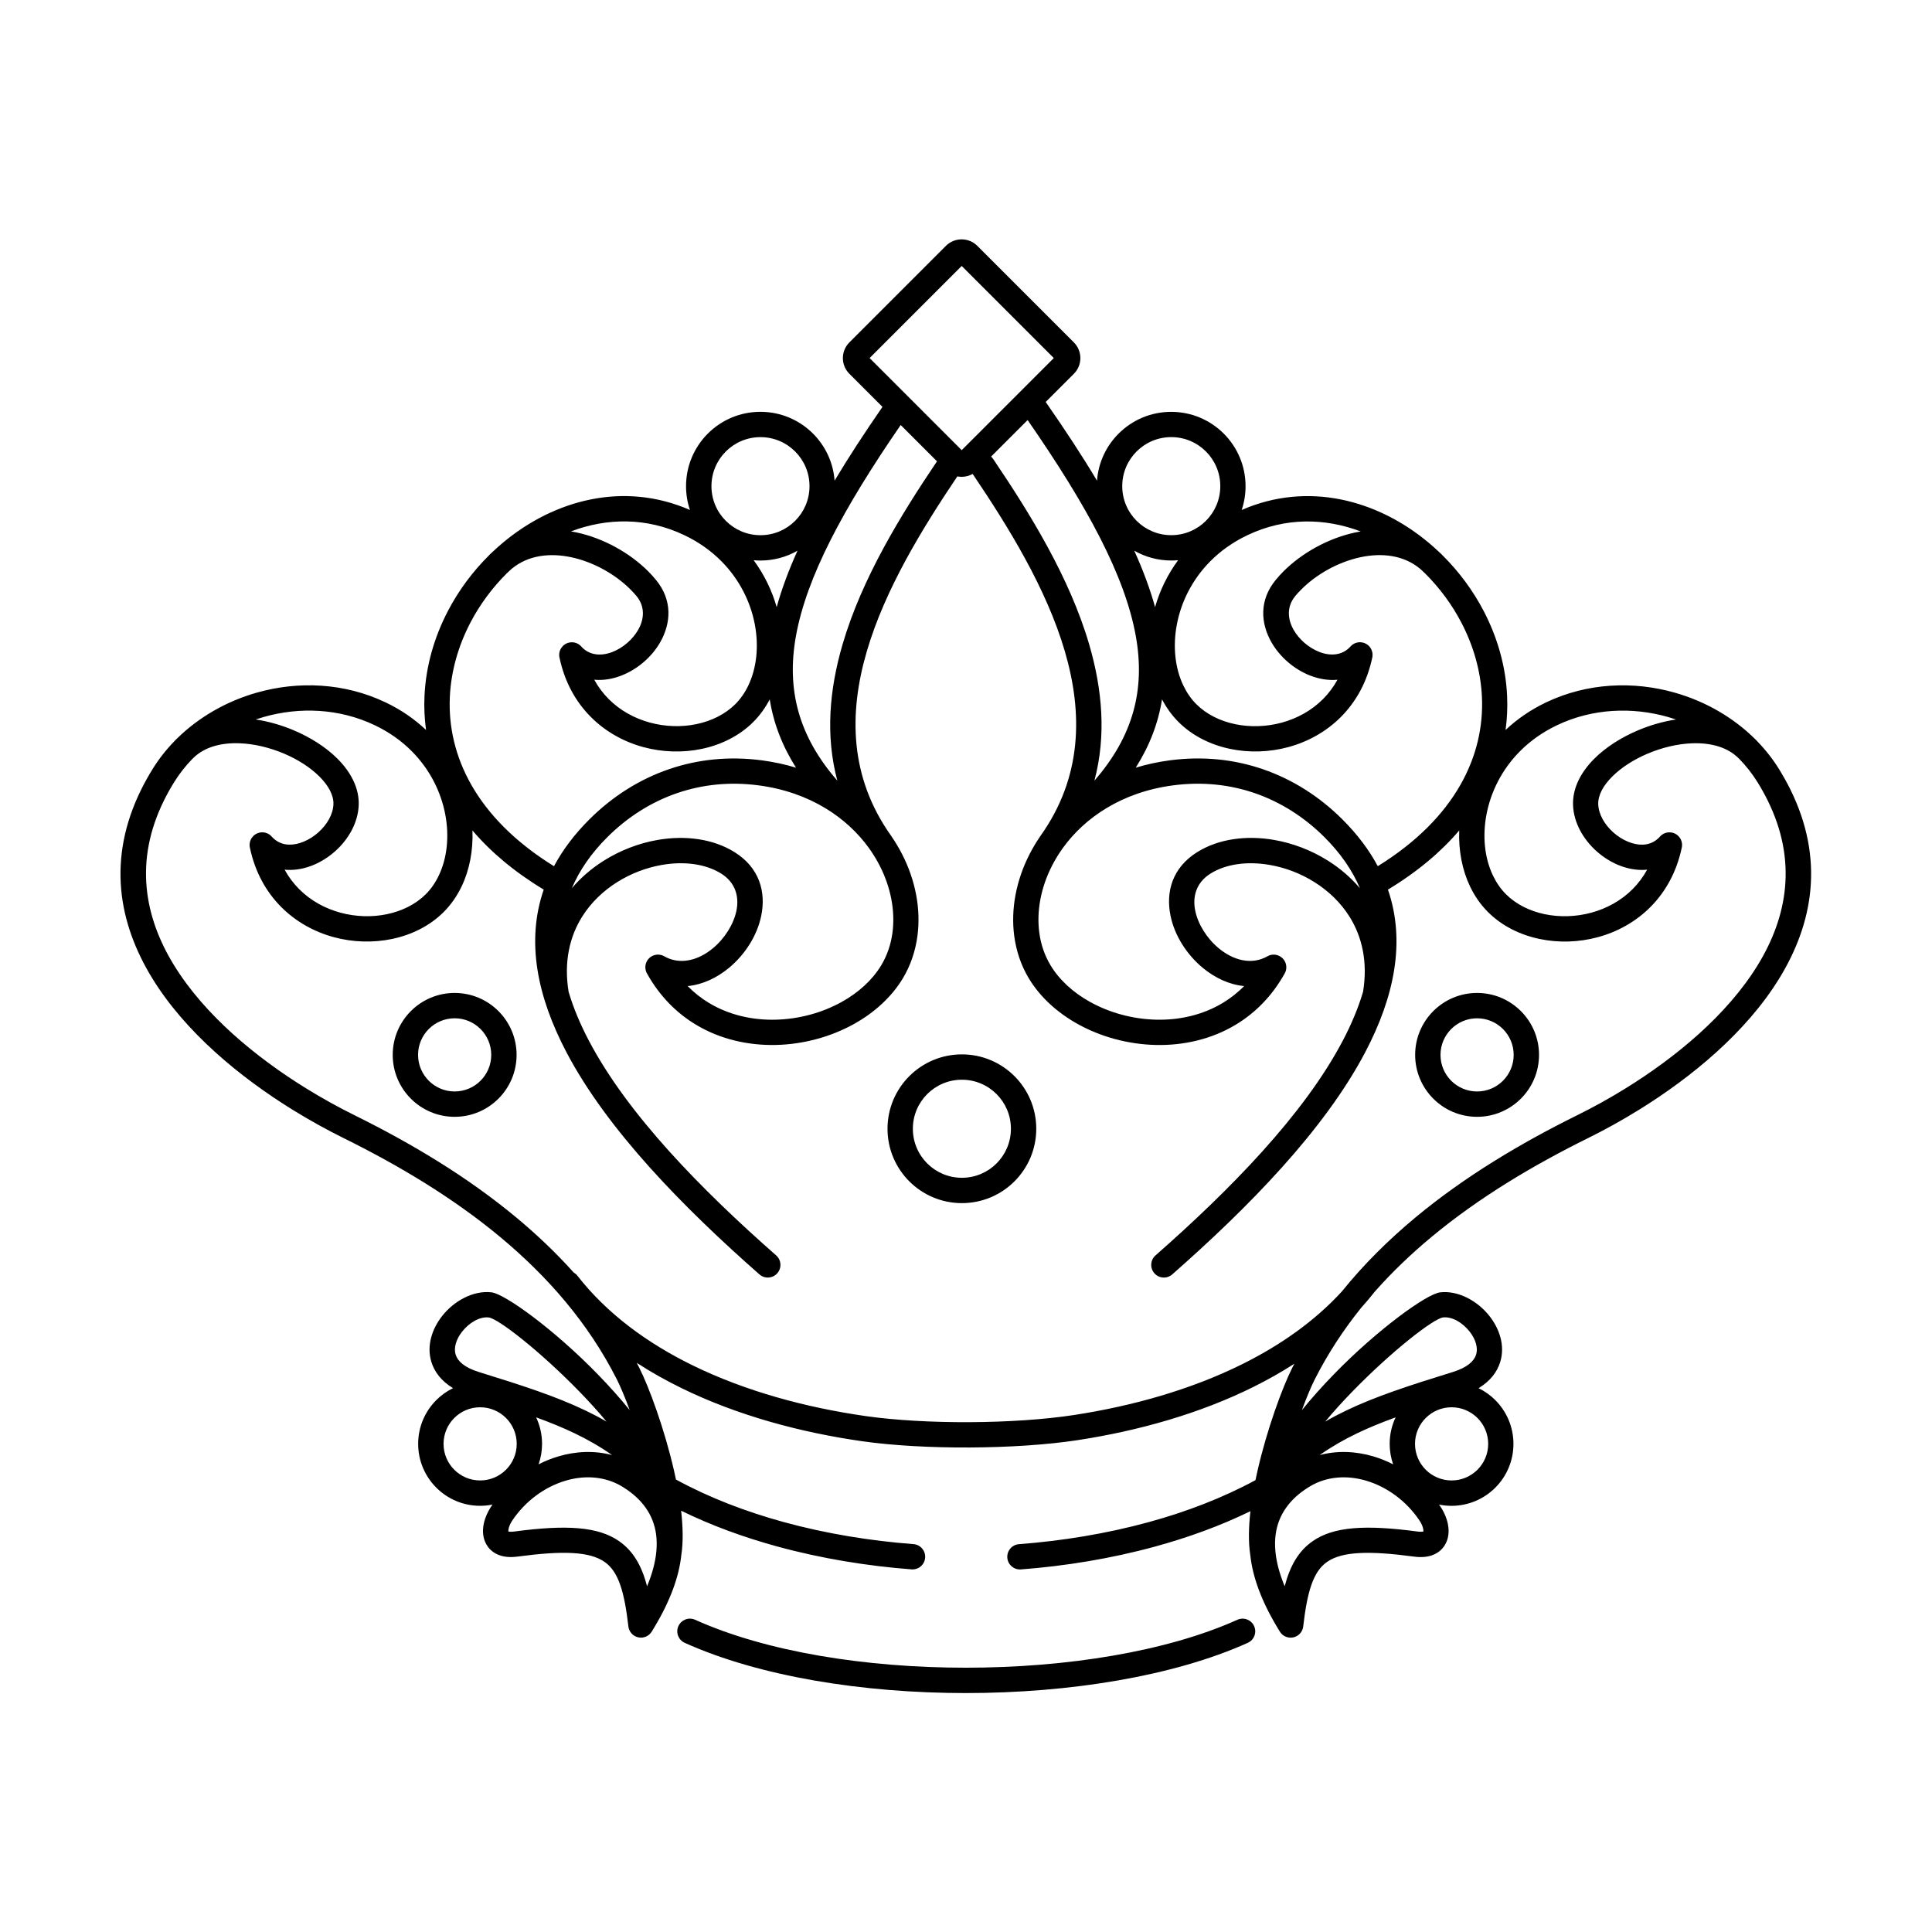 <?xml version="1.0" encoding="UTF-8"?>
<!-- Uploaded to: ICON Repo, www.iconrepo.com, Generator: ICON Repo Mixer Tools -->
<svg fill="#000000" width="800px" height="800px" version="1.1" viewBox="144 144 512 512" xmlns="http://www.w3.org/2000/svg">
 <path d="m498.44 324.14c-2.422 0.23-4.918-0.199-7.297-1.133-2.082-0.816-4.066-2.035-5.805-3.527-1.754-1.508-3.262-3.297-4.379-5.246-2.894-5.062-3.297-11.184 1.113-16.535 0.688-0.832 1.367-1.586 2.035-2.254 4.875-4.875 11.852-8.801 19.043-10.332 0.484-0.102 0.969-0.195 1.453-0.273-9.48-3.582-20.004-3.785-30.027 0.992-3.906 1.859-7.18 4.231-9.848 6.922-4.809 4.852-7.711 10.785-8.84 16.695-1.113 5.82-0.504 11.582 1.699 16.199 0.91 1.906 2.078 3.606 3.496 5.012 2.676 2.652 6.273 4.422 10.23 5.25 3.957 0.828 8.254 0.711 12.352-0.398 4.066-1.105 7.906-3.184 10.98-6.281 1.445-1.457 2.731-3.152 3.793-5.082zm-175.29 211.96c8.828 4.816 18.52 8.512 28.477 11.246 11.383 3.125 23.164 5.004 34.449 5.863 1.848 0.137 3.234 1.746 3.098 3.594-0.137 1.848-1.746 3.234-3.594 3.098-11.629-0.887-23.836-2.84-35.711-6.098-8.785-2.41-17.363-5.531-25.367-9.453 0.492 4.273 0.578 8.289 0.066 11.688-0.004 0.035-0.012 0.066-0.016 0.102-0.602 5.652-2.879 12.016-7.125 19.082-0.297 0.496-0.52 0.863-0.668 1.102-0.516 0.883-1.426 1.52-2.516 1.641-1.84 0.211-3.504-1.113-3.715-2.953-1.039-8.965-2.547-14.484-6.312-17.094-3.988-2.766-11.012-3.016-23.062-1.406-1.875 0.25-3.43 0.105-4.695-0.328-1.82-0.625-3.047-1.797-3.773-3.309-0.641-1.332-0.812-2.84-0.598-4.379 0.242-1.77 1.004-3.644 2.113-5.297 0.109-0.16 0.219-0.32 0.328-0.477-1.066 0.219-2.168 0.332-3.297 0.332-4.531 0-8.633-1.836-11.605-4.809-2.969-2.969-4.809-7.074-4.809-11.605s1.836-8.633 4.809-11.605c1.285-1.285 2.781-2.359 4.434-3.16-3.109-1.879-4.914-4.301-5.731-6.918-0.676-2.18-0.633-4.422-0.051-6.566 0.547-2.019 1.566-3.949 2.894-5.637 3.176-4.035 8.293-6.828 13.082-6.273 3.547 0.41 16.613 9.848 28.164 21.73 2.941 3.027 5.82 6.223 8.461 9.484-1.266-3.449-2.477-6.305-3.426-8.18-7.555-14.926-18.379-27.293-30.918-37.715-12.629-10.5-27.031-19.051-41.605-26.258-4.262-2.109-8.801-4.606-13.41-7.457-13.977-8.656-28.371-20.531-37.117-34.746-9.012-14.645-12.105-31.672-2.961-50.156 0.875-1.77 1.879-3.57 3.016-5.406 1.645-2.656 3.582-5.113 5.758-7.352 0.07-0.086 0.145-0.168 0.223-0.246 0.16-0.16 0.32-0.316 0.484-0.469 5.777-5.684 13.125-9.875 21.094-12.145 10.996-3.133 23.215-2.644 34.156 2.57 4.148 1.977 7.719 4.469 10.73 7.309-0.414-3.004-0.543-6.004-0.41-8.977 0.355-7.922 2.582-15.598 6.199-22.535 2.844-5.453 6.555-10.453 10.895-14.754 0.062-0.074 0.129-0.148 0.203-0.219 0.262-0.262 0.551-0.531 0.863-0.809 0.816-0.77 1.652-1.516 2.508-2.234 13.656-11.484 32.168-16.422 49.676-8.77-0.668-1.98-1.031-4.098-1.031-6.301 0-5.441 2.207-10.371 5.773-13.938s8.496-5.773 13.938-5.773 10.371 2.207 13.938 5.773c3.242 3.242 5.363 7.613 5.719 12.473 3.699-6.191 7.941-12.691 12.688-19.551l-8.773-8.773c-1.145-1.145-1.719-2.652-1.719-4.156 0-1.504 0.574-3.012 1.719-4.156l25.594-25.594c1.145-1.145 2.652-1.719 4.156-1.719 1.504 0 3.012 0.574 4.156 1.719l25.594 25.594c1.145 1.145 1.719 2.652 1.719 4.156 0 1.504-0.574 3.012-1.719 4.156l-7.469 7.469c5.117 7.34 9.66 14.273 13.598 20.859 0.355-4.859 2.477-9.227 5.719-12.469 3.566-3.566 8.496-5.773 13.938-5.773s10.371 2.207 13.938 5.773c3.566 3.566 5.773 8.496 5.773 13.938 0 2.203-0.363 4.324-1.031 6.301 17.508-7.656 36.02-2.715 49.676 8.77 0.855 0.719 1.691 1.465 2.508 2.234 0.312 0.277 0.602 0.547 0.863 0.809 0.07 0.07 0.137 0.145 0.203 0.219 4.34 4.301 8.051 9.301 10.895 14.754 3.617 6.938 5.848 14.613 6.199 22.535 0.133 2.969 0.004 5.969-0.41 8.977 3.012-2.84 6.582-5.332 10.73-7.309 10.941-5.215 23.156-5.703 34.156-2.57 7.969 2.269 15.316 6.457 21.094 12.145 0.164 0.152 0.328 0.309 0.484 0.469 0.078 0.078 0.152 0.16 0.223 0.246 2.176 2.238 4.113 4.695 5.758 7.352 1.137 1.836 2.141 3.637 3.016 5.406 9.145 18.484 6.047 35.512-2.961 50.156-8.746 14.215-23.141 26.09-37.117 34.746-4.609 2.856-9.148 5.352-13.41 7.457-14.574 7.207-28.977 15.758-41.605 26.258-5.367 4.461-10.418 9.277-15.035 14.5-1.156 1.477-2.363 2.906-3.621 4.293-4.672 5.812-8.809 12.102-12.262 18.922-0.949 1.875-2.16 4.734-3.426 8.18 2.641-3.262 5.519-6.461 8.461-9.484 11.551-11.883 24.617-21.32 28.164-21.73 4.789-0.551 9.906 2.242 13.082 6.273 1.328 1.688 2.348 3.617 2.894 5.637 0.582 2.144 0.625 4.387-0.051 6.566-0.812 2.621-2.617 5.043-5.731 6.918 1.652 0.805 3.148 1.875 4.434 3.16 2.969 2.969 4.809 7.074 4.809 11.605s-1.836 8.633-4.809 11.605c-2.969 2.969-7.074 4.809-11.605 4.809-1.129 0-2.231-0.113-3.297-0.332 0.109 0.156 0.219 0.316 0.328 0.477 1.109 1.652 1.871 3.523 2.113 5.297 0.211 1.539 0.039 3.051-0.598 4.379-0.727 1.512-1.953 2.684-3.773 3.309-1.266 0.434-2.82 0.578-4.695 0.328-12.051-1.609-19.078-1.359-23.062 1.406-3.762 2.609-5.273 8.129-6.312 17.094-0.211 1.84-1.871 3.164-3.715 2.953-1.094-0.125-2.004-0.762-2.516-1.641-0.148-0.238-0.371-0.605-0.668-1.102-4.246-7.062-6.519-13.43-7.125-19.082-0.008-0.035-0.012-0.066-0.016-0.102-0.508-3.367-0.43-7.34 0.051-11.566-7.934 3.867-16.426 6.949-25.125 9.336-11.875 3.262-24.082 5.215-35.711 6.098-1.848 0.137-3.457-1.25-3.594-3.098-0.137-1.848 1.25-3.457 3.098-3.594 11.285-0.859 23.066-2.738 34.449-5.863 9.863-2.707 19.461-6.359 28.219-11.105 0.164-0.793 0.336-1.59 0.516-2.383 2.551-11.223 6.719-22.426 9.219-27.363 0.188-0.367 0.375-0.734 0.566-1.102-3.434 2.215-7.023 4.238-10.738 6.09-14.418 7.18-30.707 11.711-46.699 14.16-8.102 1.238-18.305 1.891-28.531 1.945-10.215 0.051-20.418-0.496-28.551-1.656-16.32-2.328-33.059-6.816-47.898-14.082-4.117-2.016-8.086-4.242-11.855-6.695 0.234 0.445 0.465 0.895 0.691 1.344 2.5 4.938 6.668 16.141 9.219 27.363 0.168 0.746 0.332 1.496 0.488 2.242zm148.77 37.156c1.688-0.762 3.672-0.008 4.434 1.68 0.762 1.688 0.008 3.672-1.68 4.434-19.57 8.816-47.156 13.309-74.742 13.309-27.266 0-54.668-4.383-74.469-13.309-1.688-0.762-2.441-2.746-1.68-4.434 0.762-1.688 2.746-2.441 4.434-1.68 18.902 8.516 45.309 12.703 71.715 12.703 26.719 0 53.305-4.285 71.988-12.703zm-175.88-92.027c0.363 0.211 0.695 0.488 0.969 0.84 7.844 10.066 18.5 17.867 30.547 23.766 14.133 6.914 30.188 11.207 45.902 13.449 7.871 1.121 17.73 1.656 27.582 1.605 9.824-0.051 19.672-0.684 27.562-1.891 15.352-2.352 30.953-6.68 44.703-13.527 10.051-5.008 19.102-11.348 26.312-19.23 5.809-7.199 12.383-13.691 19.473-19.586 13.113-10.898 27.949-19.719 42.918-27.125 4.129-2.043 8.488-4.434 12.859-7.144 13.211-8.184 26.77-19.336 34.914-32.566 7.879-12.801 10.605-27.641 2.676-43.676-0.805-1.629-1.703-3.246-2.699-4.856-1.383-2.231-3.016-4.305-4.856-6.195-0.062-0.055-0.125-0.109-0.184-0.168-2.988-2.988-7.477-4.121-12.305-3.941-3.898 0.145-7.984 1.141-11.727 2.719-3.691 1.559-7.016 3.684-9.449 6.117-2.348 2.348-3.777 4.902-3.688 7.332 0.102 2.695 1.703 5.394 3.981 7.434 1.168 1.047 2.508 1.898 3.906 2.477 1.32 0.543 2.676 0.832 3.965 0.785 1.602-0.059 3.144-0.676 4.41-2.031 0.766-0.941 2.016-1.434 3.285-1.168 1.812 0.375 2.973 2.152 2.598 3.961-1.371 6.539-4.348 11.758-8.258 15.707-3.953 3.988-8.836 6.648-13.969 8.043-5.102 1.387-10.488 1.523-15.473 0.477-5.184-1.086-9.961-3.461-13.59-7.062-1.996-1.977-3.609-4.305-4.836-6.875-2.086-4.379-3.062-9.504-2.859-14.816-4.766 5.602-10.992 10.898-18.887 15.676 4.738 13.75 1.684 28.406-6 43.051-10.855 20.688-31.059 41.242-51.164 58.922-1.391 1.223-3.512 1.09-4.734-0.301-1.223-1.391-1.09-3.512 0.301-4.734 19.633-17.266 39.301-37.223 49.668-56.98 2.262-4.309 4.07-8.613 5.332-12.879 1.305-7.969-0.297-14.652-3.586-19.902-2.356-3.762-5.598-6.832-9.27-9.148-3.688-2.324-7.801-3.871-11.891-4.574-5.836-1.008-11.527-0.301-15.691 2.305-3.793 2.375-4.797 6.109-4.039 9.816 0.371 1.812 1.145 3.652 2.223 5.371 1.082 1.73 2.465 3.32 4.043 4.625 3.762 3.109 8.609 4.527 12.871 2.098 1.609-0.914 3.652-0.348 4.566 1.258 0.621 1.09 0.559 2.383-0.047 3.387-3.356 5.992-7.824 10.418-12.906 13.477-6.477 3.902-13.926 5.559-21.281 5.379-7.289-0.176-14.508-2.16-20.605-5.547-5.418-3.012-9.973-7.133-12.961-12.098-2.062-3.426-3.344-7.254-3.875-11.273-0.93-7.051 0.492-14.672 4.09-21.684 0.809-1.574 1.727-3.117 2.75-4.617 0.039-0.062 0.078-0.125 0.121-0.184 11.059-15.52 11.27-32.469 6.465-48.895-4.91-16.785-15.078-33.172-24.438-47.035-0.898 0.516-1.91 0.77-2.914 0.77-0.383 0-0.766-0.039-1.145-0.113-9.238 13.719-19.164 29.855-23.996 46.375-4.805 16.426-4.594 33.379 6.465 48.895 0.043 0.059 0.082 0.121 0.121 0.184 1.023 1.5 1.941 3.043 2.75 4.617 3.602 7.008 5.023 14.629 4.09 21.684-0.531 4.019-1.812 7.848-3.875 11.273-2.988 4.961-7.547 9.086-12.961 12.098-6.094 3.387-13.316 5.375-20.605 5.547-7.356 0.176-14.805-1.48-21.281-5.379-5.078-3.059-9.551-7.484-12.906-13.477-0.605-1.004-0.668-2.297-0.047-3.387 0.914-1.609 2.957-2.172 4.566-1.258 4.262 2.434 9.109 1.016 12.871-2.098 1.578-1.305 2.961-2.894 4.043-4.625 1.078-1.723 1.852-3.559 2.223-5.371 0.758-3.707-0.246-7.441-4.039-9.816-4.164-2.606-9.855-3.312-15.691-2.305-4.086 0.707-8.199 2.25-11.891 4.574-3.672 2.312-6.914 5.387-9.27 9.148-3.289 5.254-4.891 11.934-3.586 19.902 1.262 4.266 3.07 8.57 5.332 12.879 10.367 19.758 30.035 39.715 49.668 56.98 1.391 1.223 1.527 3.344 0.301 4.734-1.223 1.391-3.344 1.527-4.734 0.301-20.105-17.684-40.309-38.234-51.164-58.922-7.684-14.641-10.738-29.301-6-43.051-7.894-4.773-14.121-10.07-18.887-15.676 0.207 5.312-0.77 10.438-2.859 14.816-1.223 2.57-2.84 4.894-4.836 6.875-3.629 3.598-8.406 5.977-13.59 7.062-4.988 1.047-10.371 0.906-15.473-0.477-5.133-1.395-10.016-4.055-13.969-8.043-3.914-3.945-6.887-9.164-8.258-15.707-0.375-1.812 0.785-3.586 2.598-3.961 1.27-0.266 2.519 0.227 3.285 1.168 1.266 1.352 2.809 1.969 4.41 2.027 1.289 0.047 2.644-0.238 3.965-0.785 1.398-0.578 2.734-1.43 3.906-2.477 2.277-2.035 3.883-4.738 3.981-7.434 0.09-2.43-1.34-4.981-3.688-7.332-2.434-2.434-5.754-4.559-9.449-6.117-3.742-1.578-7.828-2.574-11.727-2.719-4.828-0.18-9.316 0.953-12.305 3.941-0.059 0.059-0.121 0.117-0.184 0.168-1.84 1.891-3.473 3.961-4.856 6.195-0.996 1.609-1.895 3.227-2.699 4.856-7.93 16.035-5.203 30.875 2.676 43.676 8.141 13.23 21.703 24.387 34.914 32.566 4.375 2.707 8.73 5.102 12.859 7.144 14.965 7.402 29.805 16.223 42.918 27.125 5.406 4.496 10.516 9.34 15.211 14.578zm102.87-57.809c5.441 0 10.371 2.207 13.938 5.773 3.566 3.566 5.773 8.496 5.773 13.938s-2.207 10.371-5.773 13.938c-3.566 3.566-8.496 5.773-13.938 5.773-5.441 0-10.371-2.207-13.938-5.773-3.566-3.566-5.773-8.496-5.773-13.938s2.207-10.371 5.773-13.938c3.566-3.566 8.496-5.773 13.938-5.773zm9.188 10.523c-2.352-2.352-5.598-3.805-9.188-3.805-3.59 0-6.836 1.453-9.188 3.805-2.352 2.352-3.805 5.598-3.805 9.188s1.453 6.836 3.805 9.188c2.352 2.352 5.598 3.805 9.188 3.805 3.59 0 6.836-1.453 9.188-3.805 2.352-2.352 3.805-5.598 3.805-9.188s-1.453-6.836-3.805-9.188zm120.59 83c-2.676 0-5.102 1.086-6.856 2.84s-2.84 4.176-2.84 6.856c0 2.676 1.086 5.102 2.84 6.856 1.754 1.754 4.176 2.84 6.856 2.84 2.676 0 5.102-1.086 6.856-2.84 1.754-1.754 2.84-4.176 2.84-6.856 0-2.676-1.086-5.102-2.84-6.856s-4.176-2.84-6.856-2.84zm-15.492 15.117c-0.594-1.699-0.918-3.523-0.918-5.422 0-2.512 0.566-4.894 1.574-7.023-3.711 1.352-7.074 2.723-10.195 4.219-3.527 1.691-6.781 3.562-9.934 5.777 4.648-1.238 9.574-1.039 14.277 0.363 1.77 0.527 3.512 1.227 5.195 2.086zm22.246-118.2c-2.676 0-5.102 1.086-6.856 2.84-1.754 1.754-2.84 4.176-2.84 6.856 0 2.676 1.086 5.102 2.84 6.856 1.754 1.754 4.176 2.84 6.856 2.84 2.676 0 5.102-1.086 6.856-2.84s2.84-4.176 2.84-6.856c0-2.676-1.086-5.102-2.84-6.856-1.754-1.754-4.176-2.84-6.856-2.84zm-11.605-1.91c2.969-2.969 7.074-4.809 11.605-4.809s8.633 1.836 11.605 4.809c2.969 2.969 4.809 7.074 4.809 11.605s-1.836 8.633-4.809 11.605c-2.969 2.969-7.074 4.809-11.605 4.809s-8.633-1.836-11.605-4.809c-2.969-2.969-4.809-7.074-4.809-11.605s1.836-8.633 4.809-11.605zm-69.441-152.11c-3.59 0-6.836 1.453-9.188 3.805-2.352 2.352-3.805 5.598-3.805 9.188 0 3.59 1.453 6.836 3.805 9.188 2.352 2.352 5.598 3.805 9.188 3.805s6.836-1.453 9.188-3.805c2.352-2.352 3.805-5.598 3.805-9.188 0-3.59-1.453-6.836-3.805-9.188-2.352-2.352-5.598-3.805-9.188-3.805zm1.805 32.621c-0.594 0.055-1.195 0.082-1.805 0.082-3.57 0-6.922-0.949-9.809-2.609 2.348 5.199 4.199 10.172 5.519 14.957 1.227-4.305 3.246-8.547 6.098-12.426zm38.996 228.27c1.797-1.039 3.648-2.012 5.574-2.934 7.762-3.723 16.625-6.609 28.25-10.203 3.769-1.164 5.617-2.844 6.164-4.613 0.277-0.895 0.242-1.879-0.027-2.867-0.301-1.113-0.898-2.219-1.688-3.223-1.863-2.367-4.641-4.031-7.047-3.754-2.488 0.285-13.527 8.836-24.125 19.734-2.457 2.527-4.863 5.172-7.098 7.856zm-13.141 29.922c-0.176 1.348-0.207 2.777-0.078 4.285l0.016 0.098c0.023 0.145 0.035 0.289 0.035 0.434 0.293 2.711 1.082 5.68 2.422 8.906 1.438-5.453 3.66-9.34 7.449-11.969 5.543-3.848 13.938-4.375 27.734-2.535 0.727 0.098 1.25 0.082 1.594-0.02 0.008-0.113-0.004-0.27-0.031-0.465-0.102-0.754-0.477-1.629-1.039-2.461-3.477-5.168-8.602-8.887-14.07-10.516-5.098-1.52-10.473-1.191-14.996 1.527l-0.395 0.25c-4.852 3.031-7.941 7.191-8.637 12.473zm98.453-176.18c-0.285 0.027-0.574 0.047-0.859 0.059-2.269 0.086-4.574-0.387-6.746-1.281-2.094-0.863-4.086-2.133-5.82-3.684-3.539-3.168-6.039-7.566-6.211-12.184-0.168-4.457 2.019-8.707 5.629-12.316 3.012-3.012 7.094-5.629 11.598-7.531 3.203-1.352 6.637-2.344 10.066-2.863-0.695-0.234-1.398-0.453-2.106-0.656-9.508-2.711-20.039-2.301-29.434 2.176-3.906 1.859-7.18 4.231-9.848 6.922-4.809 4.852-7.711 10.785-8.84 16.695-1.113 5.82-0.504 11.582 1.699 16.199 0.91 1.906 2.078 3.606 3.496 5.012 2.676 2.652 6.273 4.422 10.23 5.25 3.957 0.828 8.254 0.711 12.352-0.398 4.066-1.105 7.906-3.184 10.98-6.281 1.453-1.469 2.742-3.168 3.812-5.113zm-128.56-45.133c-1.004 6.305-3.297 12.301-6.969 18.105 2.84-0.867 5.852-1.527 9.035-1.949 8.82-1.164 17.09-0.234 24.578 2.324 8.039 2.75 15.168 7.367 21.105 13.277 4.043 4.027 7.148 8.188 9.426 12.453 20.688-12.809 28.297-29.352 27.605-44.805-0.309-6.918-2.266-13.641-5.441-19.727-2.523-4.84-5.816-9.277-9.66-13.09-0.09-0.07-0.172-0.148-0.254-0.23-0.422-0.422-0.789-0.762-1.105-1.02-4.34-3.578-10.074-4.211-15.703-3.012-5.914 1.258-11.66 4.496-15.684 8.52-0.633 0.633-1.176 1.223-1.617 1.758-2.324 2.82-2.059 6.148-0.457 8.949 0.742 1.301 1.746 2.492 2.906 3.488 1.176 1.012 2.508 1.832 3.887 2.375 2.891 1.137 6.016 1.004 8.188-1.316 0.766-0.941 2.016-1.434 3.285-1.168 1.812 0.375 2.973 2.152 2.598 3.961-1.371 6.539-4.348 11.758-8.258 15.707-3.953 3.988-8.836 6.648-13.969 8.043-5.102 1.387-10.488 1.523-15.473 0.477-5.184-1.086-9.961-3.461-13.59-7.062-1.781-1.766-3.262-3.812-4.43-6.059zm-17.918 21.535c10.215-11.719 13.523-24.039 10.973-38.289-2.856-15.953-12.879-34.488-28.672-57.266l-9.688 9.688c0.211 0.188 0.402 0.402 0.57 0.648 9.668 14.305 20.219 31.305 25.426 49.105 3.492 11.945 4.57 24.18 1.391 36.117zm-8.828 18.523c-0.02 0.027-0.039 0.055-0.059 0.082-0.863 1.262-1.637 2.559-2.316 3.883-2.981 5.801-4.164 12.047-3.41 17.773 0.406 3.09 1.395 6.035 2.984 8.676 2.375 3.945 6.059 7.258 10.469 9.707 5.172 2.875 11.309 4.559 17.508 4.707 6.133 0.148 12.316-1.219 17.66-4.434 2.019-1.219 3.926-2.703 5.664-4.473-3.957-0.375-7.754-2.18-10.961-4.832-2.125-1.758-3.992-3.906-5.461-6.254-1.477-2.359-2.551-4.945-3.086-7.578-1.285-6.312 0.473-12.699 7.059-16.824 5.617-3.516 12.988-4.523 20.363-3.25 4.918 0.848 9.875 2.715 14.328 5.519 3.121 1.969 6.004 4.406 8.453 7.293-1.992-4.684-5.074-9.219-9.422-13.551-5.231-5.211-11.492-9.27-18.535-11.68-6.562-2.242-13.816-3.059-21.562-2.035-6.789 0.895-12.684 3.039-17.625 6.016-4.762 2.867-8.625 6.5-11.539 10.52-0.168 0.242-0.34 0.484-0.512 0.73zm-138.47 162.66c1.684-0.859 3.426-1.559 5.195-2.086 4.703-1.402 9.625-1.602 14.277-0.363-3.152-2.215-6.406-4.086-9.934-5.777-3.121-1.496-6.484-2.867-10.195-4.219 1.012 2.129 1.574 4.512 1.574 7.023 0 1.902-0.324 3.727-0.918 5.422zm-8.637-12.277c-1.754-1.754-4.176-2.84-6.856-2.84-2.676 0-5.102 1.086-6.856 2.84s-2.84 4.176-2.84 6.856c0 2.676 1.086 5.102 2.84 6.856s4.176 2.84 6.856 2.84c2.676 0 5.102-1.086 6.856-2.84 1.754-1.754 2.84-4.176 2.84-6.856 0-2.676-1.086-5.102-2.84-6.856zm-13.609-112.64c4.531 0 8.633 1.836 11.605 4.809 2.969 2.969 4.809 7.074 4.809 11.605s-1.836 8.633-4.809 11.605c-2.969 2.969-7.074 4.809-11.605 4.809s-8.633-1.836-11.605-4.809c-2.969-2.969-4.809-7.074-4.809-11.605s1.836-8.633 4.809-11.605c2.969-2.969 7.074-4.809 11.605-4.809zm6.856 9.555c-1.754-1.754-4.176-2.84-6.856-2.84-2.676 0-5.102 1.086-6.856 2.84-1.754 1.754-2.84 4.176-2.84 6.856 0 2.676 1.086 5.102 2.84 6.856 1.754 1.754 4.176 2.84 6.856 2.84 2.676 0 5.102-1.086 6.856-2.84s2.84-4.176 2.84-6.856c0-2.676-1.086-5.102-2.84-6.856zm72.387-124.23c2.852 3.883 4.871 8.121 6.098 12.43 1.32-4.785 3.168-9.758 5.516-14.957-2.891 1.66-6.238 2.609-9.809 2.609-0.609 0-1.211-0.027-1.805-0.082zm10.992-28.816c-2.352-2.352-5.598-3.805-9.188-3.805-3.59 0-6.836 1.453-9.188 3.805-2.352 2.352-3.805 5.598-3.805 9.188 0 3.59 1.453 6.836 3.805 9.188 2.352 2.352 5.598 3.805 9.188 3.805 3.59 0 6.836-1.453 9.188-3.805 2.352-2.352 3.805-5.598 3.805-9.188 0-3.59-1.453-6.836-3.805-9.188zm-55.562 254.15c1.926 0.922 3.777 1.895 5.574 2.934-2.234-2.684-4.641-5.328-7.098-7.856-10.598-10.898-21.637-19.449-24.125-19.734-2.406-0.277-5.184 1.387-7.047 3.754-0.793 1.004-1.387 2.113-1.688 3.223-0.27 0.988-0.305 1.973-0.027 2.867 0.547 1.77 2.394 3.449 6.164 4.613 11.625 3.59 20.488 6.481 28.25 10.203zm18.742 37.672c0.004-0.145 0.016-0.289 0.035-0.434l0.016-0.098c0.129-1.508 0.098-2.938-0.078-4.285-0.695-5.281-3.785-9.441-8.637-12.473l-0.395-0.25c-4.523-2.719-9.898-3.047-14.996-1.527-5.469 1.629-10.594 5.348-14.07 10.516-0.562 0.832-0.934 1.707-1.039 2.461-0.027 0.195-0.039 0.355-0.031 0.465 0.344 0.102 0.867 0.117 1.594 0.02 13.797-1.84 22.191-1.309 27.734 2.535 3.789 2.629 6.012 6.519 7.449 11.969 1.34-3.227 2.129-6.191 2.422-8.906zm-97.621-180.94c-0.289-0.012-0.574-0.031-0.859-0.059 1.07 1.945 2.359 3.648 3.812 5.113 3.074 3.102 6.914 5.18 10.98 6.281 4.098 1.113 8.395 1.23 12.352 0.398 3.957-0.828 7.555-2.598 10.23-5.25 1.418-1.406 2.59-3.106 3.496-5.012 2.199-4.617 2.812-10.379 1.699-16.199-1.129-5.91-4.031-11.844-8.84-16.695-2.668-2.691-5.941-5.062-9.848-6.922-9.395-4.477-19.926-4.887-29.434-2.176-0.707 0.203-1.41 0.422-2.106 0.656 3.43 0.516 6.863 1.512 10.066 2.863 4.508 1.902 8.586 4.519 11.598 7.531 3.609 3.609 5.793 7.859 5.629 12.316-0.172 4.613-2.672 9.016-6.211 12.184-1.734 1.551-3.727 2.82-5.82 3.684-2.172 0.898-4.477 1.367-6.746 1.281zm162.41-117.9c-15.27 22.184-24.965 40.309-27.766 55.957-2.551 14.25 0.758 26.57 10.973 38.289-3.18-11.938-2.102-24.172 1.391-36.117 5.133-17.555 15.465-34.328 25.023-48.508zm16.168-42.148-24.406 24.406 24.406 24.406 24.406-24.406zm-108.05 159.07c2.277-4.266 5.383-8.43 9.426-12.453 5.938-5.914 13.062-10.531 21.105-13.277 7.488-2.559 15.758-3.488 24.578-2.324 3.184 0.422 6.195 1.082 9.035 1.949-3.672-5.805-5.965-11.801-6.969-18.105-1.168 2.246-2.648 4.293-4.43 6.059-3.629 3.598-8.406 5.977-13.59 7.062-4.988 1.047-10.371 0.906-15.473-0.477-5.133-1.395-10.016-4.055-13.969-8.043-3.914-3.945-6.887-9.164-8.258-15.707-0.375-1.812 0.785-3.586 2.598-3.961 1.27-0.266 2.519 0.227 3.285 1.168 2.172 2.32 5.301 2.453 8.188 1.316 1.379-0.543 2.711-1.359 3.887-2.375 1.16-1 2.164-2.191 2.906-3.488 1.602-2.801 1.871-6.129-0.457-8.949-0.441-0.535-0.98-1.121-1.617-1.758-4.023-4.023-9.77-7.262-15.684-8.52-5.629-1.195-11.363-0.562-15.703 3.012-0.316 0.262-0.684 0.602-1.105 1.02-0.082 0.082-0.168 0.16-0.254 0.23-3.844 3.812-7.133 8.25-9.66 13.09-3.176 6.09-5.129 12.812-5.441 19.727-0.691 15.453 6.918 31.996 27.602 44.805zm17.961-50.555c-2.379 0.934-4.875 1.363-7.297 1.133 1.066 1.93 2.348 3.621 3.793 5.082 3.074 3.102 6.914 5.18 10.98 6.281 4.098 1.113 8.395 1.23 12.352 0.398 3.957-0.828 7.555-2.598 10.23-5.25 1.418-1.406 2.59-3.106 3.496-5.012 2.199-4.617 2.812-10.379 1.699-16.199-1.129-5.91-4.031-11.844-8.84-16.695-2.668-2.691-5.941-5.062-9.848-6.922-10.023-4.777-20.551-4.574-30.027-0.992 0.484 0.082 0.969 0.172 1.453 0.273 7.191 1.527 14.168 5.453 19.043 10.332 0.668 0.668 1.348 1.422 2.035 2.254 4.41 5.352 4.008 11.469 1.113 16.535-1.113 1.949-2.625 3.738-4.379 5.246-1.734 1.492-3.723 2.711-5.805 3.527zm66.016 46.477c-0.02-0.027-0.039-0.055-0.059-0.082-0.172-0.242-0.34-0.484-0.508-0.727-2.914-4.019-6.777-7.652-11.539-10.52-4.941-2.977-10.836-5.121-17.625-6.016-7.742-1.023-14.996-0.207-21.562 2.035-7.043 2.406-13.305 6.469-18.535 11.68-4.348 4.332-7.43 8.867-9.422 13.551 2.449-2.887 5.328-5.324 8.453-7.293 4.453-2.805 9.41-4.672 14.328-5.519 7.371-1.273 14.746-0.266 20.363 3.25 6.586 4.125 8.344 10.512 7.059 16.824-0.535 2.629-1.613 5.219-3.086 7.578-1.469 2.348-3.336 4.492-5.461 6.254-3.207 2.652-7.004 4.457-10.961 4.832 1.738 1.77 3.641 3.254 5.664 4.473 5.344 3.219 11.527 4.582 17.66 4.434 6.203-0.148 12.336-1.832 17.508-4.707 4.41-2.453 8.094-5.762 10.469-9.707 1.59-2.637 2.574-5.586 2.984-8.676 0.754-5.727-0.43-11.973-3.41-17.773-0.68-1.32-1.453-2.621-2.316-3.883z"/>
</svg>